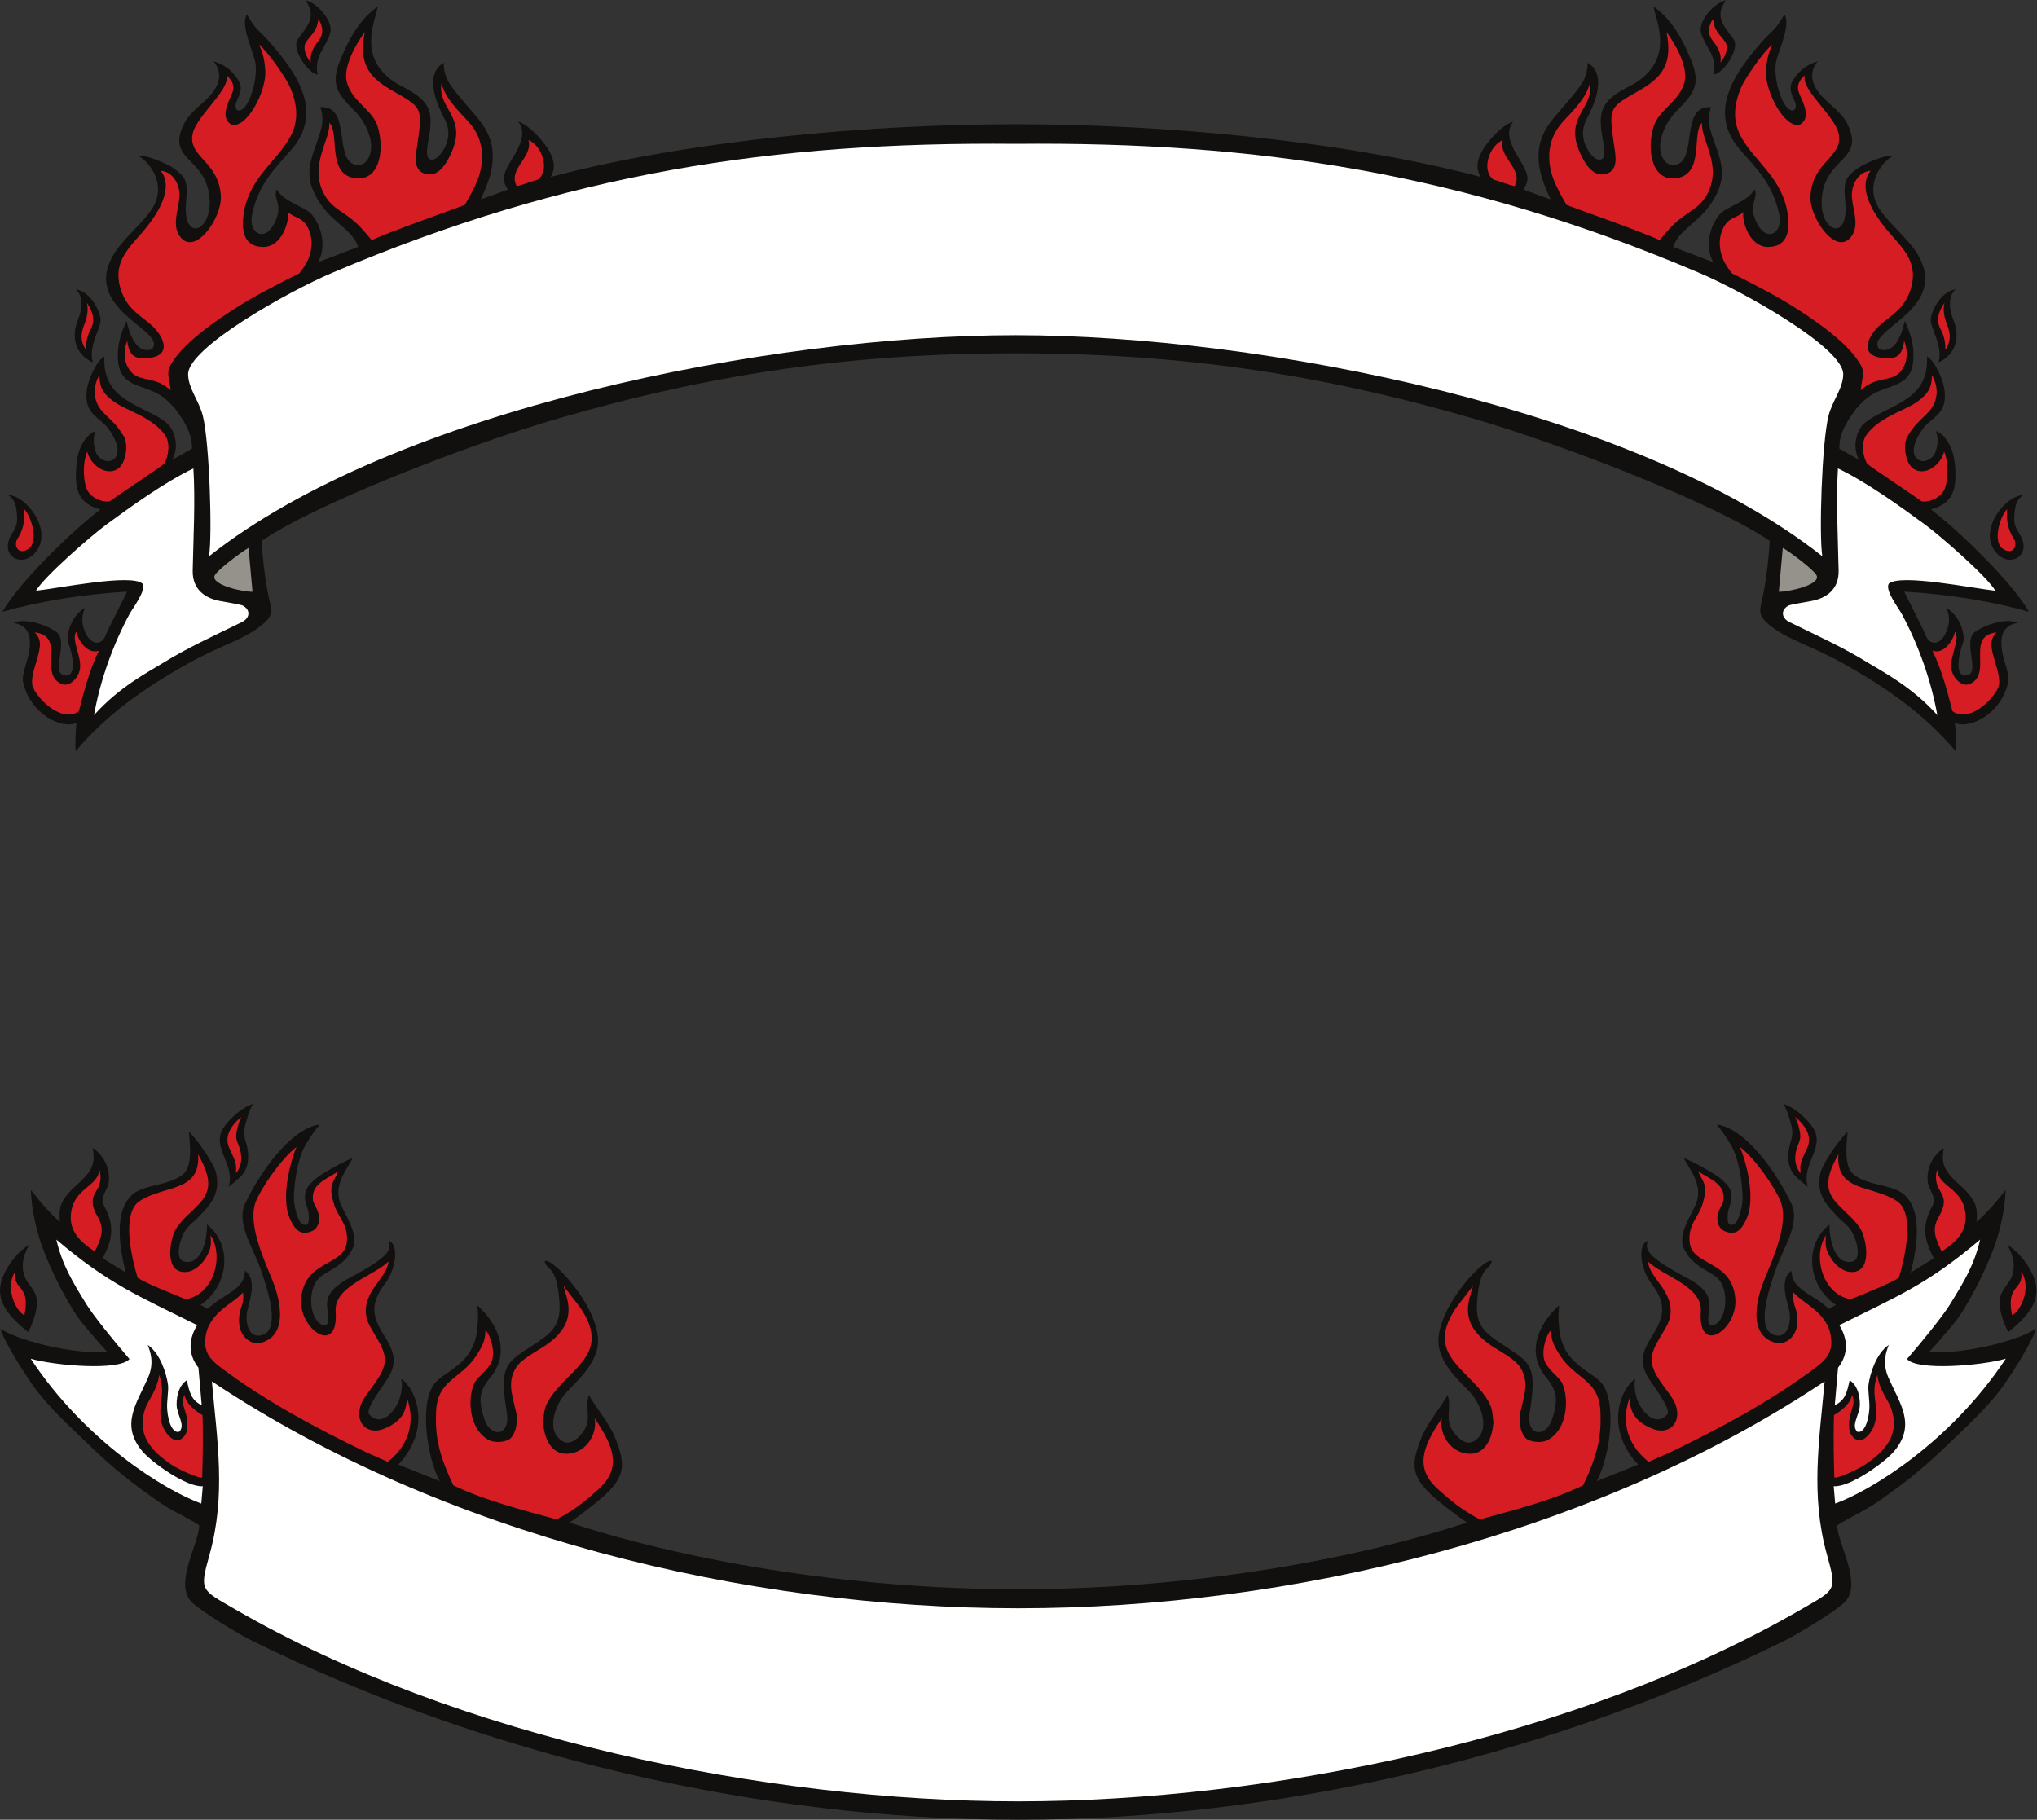 <?xml version="1.0" encoding="UTF-8" standalone="no"?>
<svg
   xmlns:dc="http://purl.org/dc/elements/1.1/"
   xmlns:cc="http://creativecommons.org/ns#"
   xmlns:rdf="http://www.w3.org/1999/02/22-rdf-syntax-ns#"
   xmlns:svg="http://www.w3.org/2000/svg"
   xmlns="http://www.w3.org/2000/svg"
   viewBox="0 0 758.907 678.053"
   height="678.053"
   width="758.907"
   xml:space="preserve"
   id="svg2"
   version="1.1"><rect x="0" y="0" width="758.907" height="678.053" fill="#333333" stroke="none"/><defs
     id="defs6" /><g
     transform="matrix(1.333,0,0,-1.333,0,678.053)"
     id="g10"><g
       transform="scale(0.1)"
       id="g12"><path
         id="path14"
         style="fill:#12100e;fill-opacity:1;fill-rule:evenodd;stroke:none"
         d="m 5417.94,4073.59 c 13.94,48.46 -25.44,97.29 -21.39,123.29 4.64,29.89 32.48,76.13 69.17,80.92 -12.29,-10.68 -16.97,-25.73 -15.5,-49.64 1.12,-18.15 11.61,-38.51 15.56,-55.26 7.53,-31.82 1.91,-76.53 -47.84,-99.31 z m -628.75,805 c 5.69,16.79 2.16,43.28 -8.95,62.52 -7.64,13.25 -21.13,37.53 -25.62,52.4 -10.67,35.32 40.52,88.17 68.6,91.87 -34.43,-48.38 0.08,-75.73 22.37,-109.19 18.06,-27.14 -30.83,-97.09 -56.4,-97.6 z M 23.438,3702.72 c 52.176,-1.95 128.656,-103.08 72.961,-163.1 -36.316,-39.13 -93.488,-8.31 -68.574,45.02 8.785,18.83 22.074,28.63 19.965,58.17 -2.52,35.19 -6.422,45.51 -24.352,59.91 z m 236.019,370.87 c -49.746,22.78 -55.375,67.49 -47.848,99.31 3.961,16.75 14.442,37.11 15.559,55.26 1.477,23.91 -3.199,38.96 -15.492,49.64 36.683,-4.79 64.531,-51.03 69.168,-80.92 4.051,-26 -35.336,-74.83 -21.387,-123.29 z m 628.742,805 c -25.558,0.51 -74.461,70.46 -56.386,97.6 22.285,33.46 56.792,60.81 22.359,109.19 28.09,-3.7 79.281,-56.55 68.605,-91.87 -4.496,-14.87 -17.976,-39.15 -25.625,-52.4 -11.105,-19.24 -14.64,-45.73 -8.953,-62.52 z M 4138.59,4592.01 c -390.8,103.35 -895.79,147.39 -1299.89,147.37 -404.11,-0.02 -909.01,-44 -1299.9,-147.37 14.43,22.76 13.56,52.41 -17.71,93.27 -10.34,13.51 -41.96,51.66 -72.75,61.21 11.12,-15.58 23.16,-38.21 -13.21,-97.54 -29.28,-47.75 -35.14,-62.93 -15.44,-92.21 l -76.09,-27.57 c 24.65,53.8 59.82,132.97 3.57,211.54 -23.48,32.77 -76.07,85.61 -94.35,118.34 -9.27,16.6 -13.01,36.39 -12.54,52.07 -50.03,-27.95 -25.98,-99.3 -6.23,-139.96 13.1,-26.97 25.22,-43.53 15.65,-80.46 -4.23,-16.34 -28.5,-61.25 -51.04,-48.17 -17.62,19.44 15.33,84.89 1.13,132.81 -12.03,40.61 -58.94,60.31 -89.45,77.19 -115.875,69.54 -60.64,176.97 -54.51,215.83 -59.795,-41.83 -87.955,-111.36 -98.271,-134.08 -36.121,-79.57 -19.961,-103.42 31.472,-155.63 20.529,-20.84 36.789,-44.66 45.809,-79.7 9.02,-35 -5.97,-79.84 -40.715,-72.99 -62.98,12.42 -10.141,167.56 -99.344,161.04 30.032,-72.18 -57.32,-141 -20.894,-229.77 37.015,-90.22 107.082,-102.85 127.323,-160.59 l -112.675,-43.09 c 21.66,35.6 15.567,92.73 -16.43,132.7 -18.886,23.6 -78.437,34.36 -98.906,71.51 -11.75,-30.56 22.77,-42.7 -8.722,-99.67 -26.59,-48.12 -70.739,-22.95 -59.942,29.08 17.442,83.98 61.481,125.79 109.289,180.63 91.055,104.45 18.727,211.67 -61.777,303.13 -26.231,29.79 -38.059,31.46 -61.481,75.43 -18.703,-22.88 10.872,-90.67 21.391,-126.65 13.508,-46.16 -18.172,-152.81 -49.019,-140.94 -19.282,21.4 28.136,47.52 1.632,86 -14.304,20.78 -30.617,39.49 -67.906,50.45 12.152,-13.25 34.066,-49.38 -12.812,-99.22 -19.743,-20.98 -53.09,-43.8 -67.707,-71.85 -52.082,-99.89 44.66,-95.9 65.851,-187.98 25.692,-111.6 -74.469,-159 -61.902,-32.24 5.297,53.49 0.922,68.18 -38.16,94.59 -14.082,9.52 -77.801,38.59 -92.442,30.7 30.61,-18.08 77.442,-80.6 35.488,-146.11 -23.601,-36.86 -75.109,-79.35 -101.14,-118 -109.938,-163.21 150.519,-222.21 100,-275.11 -46.442,-14.07 -63.738,51.62 -70.203,79.69 -21.016,-44.6 -26.875,-79.45 -23.434,-113.43 4.758,-46.91 30.969,-59.64 70.66,-73.44 45.477,-15.81 58.274,-25.25 88.082,-57.99 20.543,-27.59 49.246,-66.9 47.543,-112.36 l -54.945,-31.07 c 17.559,33.23 8.887,66.41 -2.406,86.76 -20.199,36.39 -93.594,53.13 -142.567,92.41 -47.285,37.91 -45.394,87.82 -44.965,109.98 -23.359,-14.67 -45.722,-65.42 -49.125,-95.73 -6.218,-55.27 19.922,-66.98 49.407,-94.14 17.554,-16.18 55.269,-74.75 26.148,-97.56 -17.32,-13.57 -42.527,1.39 -48.773,16.51 -9.11,22.05 -9.098,44.93 -2.657,62.03 -17.074,-6.58 -29.3,-20.64 -40.613,-43.34 -9.156,-18.37 -13.16,-49.62 -13.726,-70.75 -1.567,-58.39 12.312,-89.1 68.336,-104.99 C 204.922,3605.83 51.711,3457.45 6.91,3376.35 107.07,3405.5 233.844,3425.82 355.277,3432.9 c -0.39,-2.47 -51.515,-100.78 -60.3,-122.68 -11.332,-28.25 -37.864,-25.4 -52.102,0.03 -18.457,32.96 -13.996,57.49 -5.32,77.47 -36.371,-21.97 -48.075,-63.89 -48.625,-85.67 -0.297,-11.87 5.773,-19.62 9.777,-36.73 7.113,-30.44 10.629,-71.4 -18.348,-66.7 -39.375,6.37 12.086,92.99 -21.765,120.66 -17.024,13.92 -79.649,42.28 -120.797,26.9 30.656,-7.11 53.039,-23.33 43.812,-79.55 -5.668,-34.57 -22.086,-64.97 -16.703,-88.28 20.988,-90.75 111.035,-131.03 148.723,-112.14 -2.051,-20.05 -4.125,-64.34 -2.207,-79.39 87.133,103.23 190.875,176.27 315.504,245.84 90.226,50.37 152.043,64.72 201.82,104.32 41.414,32.97 29.149,42.96 18.891,97.17 -8.324,44.01 -14.098,98.31 -16.547,140.33 143.437,99.5 564.83,265.74 830.75,342.94 433.67,125.89 823.72,181.68 1276.86,181.68 453.14,0 843.18,-55.79 1276.86,-181.68 265.91,-77.2 687.31,-243.44 830.75,-342.94 -2.46,-42.02 -8.23,-96.32 -16.55,-140.33 -10.26,-54.21 -22.52,-64.2 18.89,-97.17 49.78,-39.6 111.59,-53.95 201.82,-104.32 124.63,-69.57 228.37,-142.61 315.51,-245.84 1.91,15.05 -0.16,59.34 -2.21,79.39 37.69,-18.89 127.73,21.39 148.72,112.14 5.38,23.31 -11.03,53.71 -16.71,88.28 -9.23,56.22 13.17,72.44 43.82,79.55 -41.15,15.38 -103.78,-12.98 -120.8,-26.9 -33.85,-27.67 17.61,-114.29 -21.77,-120.66 -28.97,-4.7 -25.46,36.26 -18.34,66.7 4,17.11 10.07,24.86 9.78,36.73 -0.55,21.78 -12.26,63.7 -48.64,85.67 8.69,-19.98 13.15,-44.51 -5.31,-77.47 -14.24,-25.43 -40.77,-28.28 -52.1,-0.03 -8.79,21.9 -59.92,120.21 -60.3,122.68 121.42,-7.08 248.2,-27.4 348.37,-56.55 -44.81,81.1 -198.02,229.48 -273.69,286.23 56.01,15.89 69.9,46.6 68.33,104.99 -0.57,21.13 -4.57,52.38 -13.72,70.75 -11.32,22.7 -23.55,36.76 -40.62,43.34 6.44,-17.1 6.46,-39.98 -2.66,-62.03 -6.25,-15.12 -31.45,-30.08 -48.77,-16.51 -29.13,22.81 8.59,81.38 26.15,97.56 29.48,27.16 55.62,38.87 49.4,94.14 -3.41,30.31 -25.77,81.06 -49.12,95.73 0.43,-22.16 2.32,-72.07 -44.96,-109.98 -48.97,-39.28 -122.37,-56.02 -142.57,-92.41 -11.3,-20.35 -19.97,-53.53 -2.41,-86.76 l -54.94,31.07 c -1.71,45.46 27,84.77 47.54,112.36 29.81,32.74 42.6,42.18 88.08,57.99 39.69,13.8 65.9,26.53 70.66,73.44 3.44,33.98 -2.41,68.83 -23.43,113.43 -6.47,-28.07 -23.76,-93.76 -70.21,-79.69 -50.51,52.9 209.95,111.9 100,275.11 -26.03,38.65 -77.53,81.14 -101.14,118 -41.95,65.51 4.88,128.03 35.49,146.11 -14.64,7.89 -78.36,-21.18 -92.44,-30.7 -39.08,-26.41 -43.46,-41.1 -38.16,-94.59 12.56,-126.76 -87.59,-79.36 -61.9,32.24 21.19,92.08 117.93,88.09 65.85,187.98 -14.62,28.05 -47.97,50.87 -67.71,71.85 -46.88,49.84 -24.97,85.97 -12.81,99.22 -37.29,-10.96 -53.6,-29.67 -67.91,-50.45 -26.5,-38.48 20.92,-64.6 1.63,-86 -30.84,-11.87 -62.52,94.78 -49.01,140.94 10.52,35.98 40.09,103.77 21.39,126.65 -23.42,-43.97 -35.25,-45.64 -61.48,-75.43 -80.51,-91.46 -152.84,-198.68 -61.78,-303.13 47.81,-54.84 91.85,-96.65 109.29,-180.63 10.79,-52.03 -33.35,-77.2 -59.94,-29.08 -31.49,56.97 3.03,69.11 -8.72,99.67 -20.47,-37.15 -80.02,-47.91 -98.91,-71.51 -32,-39.97 -38.09,-97.1 -16.43,-132.7 l -112.68,43.09 c 20.25,57.74 90.31,70.37 127.33,160.59 36.42,88.77 -50.93,157.59 -20.9,229.77 -89.2,6.52 -36.36,-148.62 -99.34,-161.04 -34.74,-6.85 -49.73,37.99 -40.72,72.99 9.02,35.04 25.29,58.86 45.81,79.7 51.43,52.21 67.6,76.06 31.47,155.63 -10.31,22.72 -38.47,92.25 -98.26,134.08 6.13,-38.86 61.36,-146.29 -54.52,-215.83 -30.51,-16.88 -77.41,-36.58 -89.44,-77.19 -14.21,-47.92 18.75,-113.37 1.12,-132.81 -22.54,-13.08 -46.81,31.83 -51.03,48.16 -9.57,36.94 2.54,53.5 15.64,80.47 19.76,40.66 43.81,112.01 -6.22,139.96 0.46,-15.68 -3.27,-35.47 -12.55,-52.07 -18.28,-32.73 -70.87,-85.57 -94.35,-118.34 -56.25,-78.57 -21.08,-157.74 3.57,-211.54 l -76.08,27.57 c 19.7,29.28 13.83,44.46 -15.44,92.21 -36.38,59.33 -24.34,81.96 -13.22,97.54 -30.79,-9.55 -62.41,-47.7 -72.75,-61.21 -31.27,-40.86 -32.14,-70.51 -17.71,-93.27 z m 1515.37,-889.29 c -17.93,-14.4 -21.83,-24.72 -24.35,-59.91 -2.12,-29.54 11.17,-39.34 19.96,-58.17 24.91,-53.33 -32.26,-84.15 -68.57,-45.02 -55.7,60.02 20.78,161.15 72.96,163.1 v 0" /><path
         id="path16"
         style="fill:#d71d24;fill-opacity:1;fill-rule:evenodd;stroke:none"
         d="m 646.645,4738.46 c -22.622,13.08 -18.067,37.98 -8.293,63.3 9.793,25.39 28.003,43.79 -5.172,74.55 3.402,-14.53 -1.063,-32.04 -41.879,-81.12 -31.164,-38.65 -48.813,-61.93 -53.031,-83.18 -12.922,-64.97 74.214,-76.73 79.003,-173.67 3.102,-62.87 -75.578,-172.99 -116.281,-109.76 -19.449,30.21 -3.387,69.54 0.078,102.22 4.774,37.08 -17.082,76.49 -51.953,78.3 14.196,-16.73 36.297,-62.75 -40.031,-158.42 -36.59,-45.86 -88.875,-84.91 -76.266,-153.84 15.36,-83.93 77.184,-95.51 108.512,-138.7 22.887,-31.53 26.797,-65.53 -22.523,-71.75 -39.856,-5.02 -57.539,3.12 -63.336,47.32 -13.801,-36.37 -6.875,-69.62 14.539,-90.27 24.535,-23.68 62.609,-8.23 107.054,-47.51 -6.238,49.13 -15.796,50.59 11.911,89.19 43.359,60.41 147.035,128.18 212.515,166.5 26.617,15.58 107.137,57.82 134.946,70.78 10.472,13.92 10.542,13.37 20.222,29.67 12.797,22.82 19.106,55.75 9.555,84.29 -15.117,45.16 -40.469,37.96 -61.504,57.55 4.996,-21.12 -14.914,-97.52 -68.488,-97.5 -50.403,0.04 -63.465,37.77 -54.879,94.35 14.726,97.06 89.207,142.05 128.636,211.03 27.868,48.75 19.59,97.29 0.641,141.44 -10.465,24.39 -61.976,99.52 -86.629,118.73 9.832,-21.66 15.551,-39.71 17.453,-74.32 3.098,-56.16 -52.203,-162.19 -94.8,-149.18" /><path
         id="path18"
         style="fill:#ffffff;fill-opacity:1;fill-rule:evenodd;stroke:none"
         d="m 540.512,3777.29 c -81.426,-39.29 -172.5,-105.1 -242.625,-156.4 -45.242,-33.1 -175.985,-147.78 -197.223,-185.53 61.133,6.35 266.43,48.43 297.766,19.64 11.226,-18.42 -27.496,-68.14 -36.821,-85.46 -45.511,-84.59 -81.707,-184.62 -98.832,-281.84 70.082,78.66 153.102,121.38 189.485,143.86 75.25,46.51 141.129,75.54 223.535,116.07 23.984,11.8 24.598,35.13 2.176,46.5 -4.977,2.52 -51.528,10.44 -62.133,12.33 -39.883,7.11 -78.375,30.3 -77.266,85 1.864,91.4 7.539,197.35 1.938,285.83" /><path
         id="path20"
         style="fill:#d71d24;fill-opacity:1;fill-rule:evenodd;stroke:none"
         d="m 1233.73,4852.35 c -11.04,-72.24 77.46,-93.36 23.98,-200.8 -10.25,-20.98 -32.5,-61.87 -69.68,-50.69 -36.36,10.93 -25.55,53.83 -21.04,85.14 14.96,104.04 11.09,100.13 -74.3,149.49 -64.16,37.09 -90.21,76.3 -73.08,161.31 -23.215,-30.52 -61.567,-96.78 -50.325,-139.4 14.645,-55.52 71.285,-76.51 86.085,-123.88 20.64,-66.01 5.62,-157.39 -66.432,-144.45 -75.586,13.58 -39.18,126.39 -68.45,154.22 3.418,-48.58 -58.054,-118.77 -14.613,-199.29 17.715,-32.83 40.902,-43.16 67.133,-62.5 29.892,-22.03 38.772,-34.51 65.682,-66.04 57,25.85 209.33,79.06 260.37,98.31 10.16,17.46 17.24,29.75 29.28,54.91 20.61,43.07 30.69,102.96 -2.17,155.45 -13.28,21.23 -34.4,39.62 -50.12,58.33 -21.66,25.79 -31.59,39.38 -42.32,69.89" /><path
         id="path22"
         style="fill:#d71d24;fill-opacity:1;fill-rule:evenodd;stroke:none"
         d="m 278.109,4038.77 c -19.601,-33.42 -19.472,-74.65 11.129,-105.68 29.5,-29.91 34.961,-31.05 56.582,-65.75 13.848,-22.2 6.977,-77 -17.871,-92.07 -31.98,-19.39 -74.211,10.43 -84.222,49.06 -9.938,-22.66 -13.93,-66.45 -2.414,-101.99 7.703,-23.75 40.066,-40.28 64.847,-37.33 14.758,11.25 149.543,100.79 152.426,105.2 11.711,17.98 18.68,58.32 2.598,80.33 -36.641,50.11 -102.621,66.46 -138.563,90.54 -40.887,27.41 -44.484,49.95 -44.512,77.69" /><path
         id="path24"
         style="fill:#d71d24;fill-opacity:1;fill-rule:evenodd;stroke:none"
         d="m 213.145,3320.81 c -15.903,-22.93 19.265,-74.73 9.164,-110.12 -5.817,-20.39 -28.633,-46.66 -52.211,-35.16 -61.809,30.15 14.441,133.23 -72.93,143.38 21.023,-22.14 15.914,-41.11 5.234,-79.12 -4.972,-17.69 -18.789,-55.19 -9.812,-75.2 16.629,-37.07 82.613,-99.07 127.777,-66.07 10.883,39.12 25,104.98 56.094,169.39 -27.949,-10.46 -55.156,20.5 -63.316,52.9" /><path
         id="path26"
         style="fill:#95928b;fill-opacity:1;fill-rule:evenodd;stroke:none"
         d="m 705.719,3432.46 -11.024,122.68 c -19.972,-11.17 -86.66,-61.02 -94.39,-76.75 -13.024,-26.52 79.148,-46.61 105.414,-45.93" /><path
         id="path28"
         style="fill:#d71d24;fill-opacity:1;fill-rule:evenodd;stroke:none"
         d="m 1477.05,4695.24 c 13.84,-48.21 -58.91,-80.51 -32.92,-129.07 19.37,4.28 43.55,14.79 59.19,18.42 34.21,25.77 13.02,93.41 -26.27,110.65" /><path
         id="path30"
         style="fill:#d71d24;fill-opacity:1;fill-rule:evenodd;stroke:none"
         d="m 67.676,3663.32 c 2.242,-33.6 -2.133,-56.3 -19.418,-83.82 -10.488,-16.69 1.824,-45.84 30.297,-27.6 32.125,20.6 7.379,94 -10.879,111.42" /><path
         id="path32"
         style="fill:#d71d24;fill-opacity:1;fill-rule:evenodd;stroke:none"
         d="m 889.781,5033.48 c -3.863,-34.79 -19.297,-42.41 -34.078,-63.84 -11.738,-17.02 1.391,-44.15 13.004,-57.75 -2.051,17.41 -0.098,33.08 21.82,61.04 17.246,22 9.661,45.3 -0.746,60.55" /><path
         id="path34"
         style="fill:#d71d24;fill-opacity:1;fill-rule:evenodd;stroke:none"
         d="m 242.461,4240.53 c 7.984,-29.36 -6.109,-58.09 -9.707,-68.85 -8.414,-25.18 -5.395,-43.55 7.426,-62.86 -0.61,35.35 11.383,52.59 15.265,61.14 8.621,18.98 8.012,40.44 -12.984,70.57" /><path
         id="path36"
         style="fill:#ffffff;fill-opacity:1;fill-rule:evenodd;stroke:none"
         d="m 5093.19,3531.74 c -518.58,410.32 -1567.33,617.99 -2254.49,617.99 -687.17,0 -1735.92,-207.67 -2254.501,-617.99 9.461,58 1.422,316.98 -17.226,392.21 -10.356,41.79 -40.84,76.88 -41.243,116.28 -0.753,74.43 279.543,231.49 402.356,283.7 658.934,280.1 1234.544,366.75 1910.614,360.64 676.07,6.11 1251.67,-80.54 1910.61,-360.64 122.81,-52.21 403.1,-209.27 402.35,-283.7 -0.4,-39.4 -30.88,-74.49 -41.24,-116.28 -18.64,-75.23 -26.69,-334.21 -17.23,-392.21" /><path
         id="path38"
         style="fill:#d71d24;fill-opacity:1;fill-rule:evenodd;stroke:none"
         d="m 5030.75,4738.46 c 22.62,13.08 18.07,37.98 8.29,63.3 -9.79,25.39 -28,43.79 5.17,74.55 -3.4,-14.53 1.06,-32.04 41.88,-81.12 31.17,-38.65 48.81,-61.93 53.04,-83.18 12.91,-64.97 -74.22,-76.73 -79.01,-173.67 -3.1,-62.87 75.57,-172.99 116.29,-109.76 19.44,30.21 3.38,69.54 -0.08,102.22 -4.78,37.08 17.07,76.49 51.95,78.3 -14.2,-16.73 -36.3,-62.75 40.03,-158.42 36.59,-45.86 88.88,-84.91 76.26,-153.84 -15.35,-83.93 -77.18,-95.51 -108.51,-138.7 -22.89,-31.53 -26.79,-65.53 22.52,-71.75 39.86,-5.02 57.54,3.12 63.34,47.32 13.8,-36.37 6.88,-69.62 -14.54,-90.27 -24.53,-23.68 -62.6,-8.23 -107.05,-47.51 6.23,49.13 15.79,50.59 -11.91,89.19 -43.36,60.41 -147.03,128.18 -212.52,166.5 -26.61,15.58 -107.13,57.82 -134.94,70.78 -10.47,13.92 -10.55,13.37 -20.23,29.67 -12.79,22.82 -19.1,55.75 -9.55,84.29 15.12,45.16 40.47,37.96 61.5,57.55 -4.99,-21.12 14.92,-97.52 68.49,-97.5 50.4,0.04 63.47,37.77 54.87,94.35 -14.71,97.06 -89.19,142.05 -128.63,211.03 -27.86,48.75 -19.59,97.29 -0.63,141.44 10.46,24.39 61.97,99.52 86.62,118.73 -9.83,-21.66 -15.55,-39.71 -17.45,-74.32 -3.1,-56.16 52.2,-162.19 94.8,-149.18" /><path
         id="path40"
         style="fill:#ffffff;fill-opacity:1;fill-rule:evenodd;stroke:none"
         d="m 5136.88,3777.29 c 81.43,-39.29 172.5,-105.1 242.62,-156.4 45.25,-33.1 175.99,-147.78 197.23,-185.53 -61.13,6.35 -266.43,48.43 -297.77,19.64 -11.23,-18.42 27.5,-68.14 36.82,-85.46 45.52,-84.59 81.71,-184.62 98.84,-281.84 -70.09,78.66 -153.11,121.38 -189.48,143.86 -75.26,46.51 -141.14,75.54 -223.55,116.07 -23.97,11.8 -24.59,35.13 -2.17,46.5 4.97,2.52 51.53,10.44 62.13,12.33 39.89,7.11 78.38,30.3 77.27,85 -1.87,91.4 -7.54,197.35 -1.94,285.83" /><path
         id="path42"
         style="fill:#d71d24;fill-opacity:1;fill-rule:evenodd;stroke:none"
         d="m 4443.66,4852.35 c 11.05,-72.24 -77.46,-93.36 -23.98,-200.8 10.26,-20.98 32.51,-61.87 69.69,-50.69 36.35,10.93 25.54,53.83 21.04,85.14 -14.96,104.04 -11.09,100.13 74.3,149.49 64.15,37.09 90.2,76.3 73.07,161.31 23.22,-30.52 61.58,-96.78 50.33,-139.4 -14.64,-55.52 -71.28,-76.51 -86.09,-123.88 -20.63,-66.01 -5.61,-157.39 66.44,-144.45 75.58,13.58 39.18,126.39 68.44,154.22 -3.41,-48.58 58.06,-118.77 14.62,-199.29 -17.71,-32.83 -40.9,-43.16 -67.14,-62.5 -29.89,-22.03 -38.76,-34.51 -65.68,-66.04 -56.99,25.85 -209.33,79.06 -260.37,98.31 -10.16,17.46 -17.24,29.75 -29.28,54.91 -20.61,43.07 -30.69,102.96 2.17,155.45 13.28,21.23 34.41,39.62 50.13,58.33 21.66,25.79 31.58,39.38 42.31,69.89" /><path
         id="path44"
         style="fill:#d71d24;fill-opacity:1;fill-rule:evenodd;stroke:none"
         d="m 5399.29,4038.77 c 19.6,-33.42 19.47,-74.65 -11.14,-105.68 -29.5,-29.91 -34.96,-31.05 -56.58,-65.75 -13.85,-22.2 -6.97,-77 17.87,-92.07 31.99,-19.39 74.21,10.43 84.23,49.06 9.93,-22.66 13.93,-66.45 2.41,-101.99 -7.7,-23.75 -40.06,-40.28 -64.85,-37.33 -14.76,11.25 -149.54,100.79 -152.42,105.2 -11.71,17.98 -18.68,58.32 -2.6,80.33 36.64,50.11 102.62,66.46 138.57,90.54 40.88,27.41 44.48,49.95 44.51,77.69" /><path
         id="path46"
         style="fill:#d71d24;fill-opacity:1;fill-rule:evenodd;stroke:none"
         d="m 5464.25,3320.81 c 15.91,-22.93 -19.27,-74.73 -9.16,-110.12 5.81,-20.39 28.63,-46.66 52.2,-35.16 61.81,30.15 -14.44,133.23 72.93,143.38 -21.02,-22.14 -15.91,-41.11 -5.23,-79.12 4.97,-17.69 18.79,-55.19 9.81,-75.2 -16.63,-37.07 -82.61,-99.07 -127.77,-66.07 -10.89,39.12 -25,104.98 -56.09,169.39 27.95,-10.46 55.15,20.5 63.31,52.9" /><path
         id="path48"
         style="fill:#95928b;fill-opacity:1;fill-rule:evenodd;stroke:none"
         d="m 4971.68,3432.46 11.02,122.68 c 19.97,-11.17 86.66,-61.02 94.39,-76.75 13.03,-26.52 -79.15,-46.61 -105.41,-45.93" /><path
         id="path50"
         style="fill:#d71d24;fill-opacity:1;fill-rule:evenodd;stroke:none"
         d="m 4200.35,4695.24 c -13.85,-48.21 58.9,-80.51 32.92,-129.07 -19.37,4.28 -43.55,14.79 -59.2,18.42 -34.21,25.77 -13.02,93.41 26.28,110.65" /><path
         id="path52"
         style="fill:#d71d24;fill-opacity:1;fill-rule:evenodd;stroke:none"
         d="m 5609.72,3663.32 c -2.24,-33.6 2.14,-56.3 19.42,-83.82 10.49,-16.69 -1.83,-45.84 -30.3,-27.6 -32.12,20.6 -7.38,94 10.88,111.42" /><path
         id="path54"
         style="fill:#d71d24;fill-opacity:1;fill-rule:evenodd;stroke:none"
         d="m 4787.61,5033.48 c 3.86,-34.79 19.3,-42.41 34.08,-63.84 11.74,-17.02 -1.39,-44.15 -13,-57.75 2.05,17.41 0.09,33.08 -21.82,61.04 -17.25,22 -9.66,45.3 0.74,60.55" /><path
         id="path56"
         style="fill:#d71d24;fill-opacity:1;fill-rule:evenodd;stroke:none"
         d="m 5434.93,4240.53 c -7.98,-29.36 6.11,-58.09 9.71,-68.85 8.41,-25.18 5.4,-43.55 -7.43,-62.86 0.61,35.35 -11.38,52.59 -15.26,61.14 -8.62,18.98 -8.01,40.44 12.98,70.57" /><path
         id="path58"
         style="fill:#12100e;fill-opacity:1;fill-rule:evenodd;stroke:none"
         d="m 97.25,1472.44 c -15.387,29.03 -31.27,35.55 -33.543,70.23 -1.402,21.29 5.52,41.48 17.391,63.96 -35.16,-20.3 -64.496,-64.65 -74.797,-93.7 -17.656,-49.78 0.375,-92.92 72.488,-149.92 13.297,24.32 34.473,79.22 18.461,109.43 z m 4887.1,528.62 c 11.24,-18.03 17.88,-43.96 20.78,-54.05 11.93,-41.36 -5.63,-51.86 -6.84,-87.28 -1.71,-50.15 20.97,-63.48 54.77,-90.55 -19.45,60.52 43.54,104.91 18.56,157.65 -7.27,15.37 -44.58,60.11 -87.27,74.23 z m 610.19,-528.62 c -16,-30.21 5.18,-85.11 18.47,-109.43 72.11,57 90.14,100.14 72.49,149.92 -10.3,29.05 -39.64,73.4 -74.8,93.7 11.87,-22.48 18.79,-42.67 17.4,-63.96 -2.28,-34.68 -18.17,-41.2 -33.56,-70.23 z M 1591.68,830.711 c 300.24,-98.949 758.7,-186.531 1254.22,-186.531 495.53,0 953.98,87.582 1254.22,186.531 -25.81,16.539 -87.01,63.801 -109.64,87.09 -45.91,47.281 -46.21,80.668 -16.64,152.859 15.51,37.86 51.44,79.79 72.25,116.58 11.07,-35.83 -6.45,-62.45 10.71,-94.74 8.4,-15.8 36.41,-48.68 60.92,-35.4 51.98,28.17 21.11,105.7 -8.47,136.96 -33.6,35.51 -71.82,69.34 -85.6,118.12 -27.78,98.37 124.05,262.53 145.79,249.33 -5.9,-29.53 -33.03,-7.12 -41.05,-112.52 -4.26,-56.03 12.98,-80.11 49.12,-105.59 93.3,-65.76 122.28,-57.37 98.04,-203.56 -11.59,-69.87 45.2,-72.17 61.93,-21.73 19.12,57.68 12.85,79.67 -12.16,113.53 -60.78,68.26 -30.81,148.97 32.3,206.03 -1.75,-20.3 -3.38,-29.33 0.39,-66.34 9.82,-96.46 85.82,-114.98 116.37,-148.52 46.3,-50.84 26.27,-205.93 -11.61,-276.369 l 115.59,46.25 c -97.94,105.269 -44.83,217.819 -7.69,239.389 -4.15,-12 -4.8,-53.61 22.89,-89.11 14.47,-18.54 41.69,-37.65 66.37,-9.97 13.08,14.65 -45.08,87.21 -56.66,108.48 -54.55,100.17 103.59,136.99 14.44,254.03 -37.15,48.77 -39.22,115.98 -11.77,122.68 -8.3,-23.66 -6.93,-42.29 108.17,-103.23 49.22,-26.07 61.69,-48.94 63.36,-68.97 2.16,-25.87 -12.83,-62.76 8.43,-64.32 38.89,7.25 49.68,94.09 16.62,129.89 -21.37,23.16 -72.56,33.01 -96.56,85.65 -19.22,42.14 29.32,104.71 36.76,131.44 12.72,45.7 -11.96,77.77 -37.19,121.22 40.13,-16.42 95.66,-49.46 108.3,-61.65 14.32,-13.85 27.82,-24.96 25.55,-54.35 -0.87,-11.36 -8.88,-25.18 -10.25,-40.08 -3.09,-33.52 6.37,-33.7 16.96,-29.13 14.48,6.25 24.18,54.96 24.25,69.68 0.23,45.94 -10.62,116.19 -33.61,153.65 -9.38,15.28 -19.3,31.79 -38.47,55.31 78.91,-10.17 165.47,-130.21 208.02,-220.17 27.08,-57.25 -23.39,-125.15 -44.6,-189.08 -13.91,-41.9 -60.46,-169.53 2.35,-180.5 28.08,-4.9 41.19,25.04 38.1,60.29 -2.1,24 -33.58,93.43 4.64,120.6 2.7,-27.34 10.21,-40.79 46.41,-64.75 9.27,-6.15 34.07,-19.1 58,-41.75 7.36,4 13.6,7.37 20.2,10.91 -75.14,49.76 -94.1,164 -18.26,224.9 0.28,-51.9 18.43,-111.94 61.89,-103.93 25.73,2.7 19.06,47.87 3.7,78.43 -11.89,23.67 -29.46,32.84 -38.4,42.97 -31.03,33.03 -66.87,63.75 -52.11,127.93 4.68,20.34 41.77,79.04 75.65,114.69 -2.43,-35.74 -12.05,-98.52 18.48,-121.29 38.96,-30.82 107.53,-26.58 139.46,-54.93 54.04,-48.02 34.57,-153.22 18.77,-218.04 l 64.34,39.88 c -28.17,53.57 -34.69,91.42 -2.41,149.68 11.4,20.55 -12.68,40.93 -14.82,65.83 -3.13,36.23 12.44,69.9 44.74,92.65 -3.73,-32.93 -9.47,-55.29 42.15,-100.79 53.21,-46.93 52.43,-69.07 49.9,-105.66 27.87,24.35 54.77,55.09 81.11,89.37 -1.96,-57.62 -16.36,-110.32 -23.38,-133.87 -18.91,-63.42 -70.08,-168.54 -109.37,-224 -12.38,-17.49 -52.22,-63.64 -79.97,-94.13 68.72,-9.96 233.95,23.08 297.65,63.83 -11.46,-40.67 -81.93,-147.76 -99.38,-170.27 -45.27,-58.38 -90.47,-98.72 -138.31,-145.07 -49.65,-48.09 -96.18,-89.491 -149.78,-128.928 -24.6,-18.102 -52.63,-39.032 -79.42,-55.352 -19.38,-11.809 -80.45,-42.148 -88.73,-50.43 1.32,-52.308 71.76,-162.261 21.21,-213.929 -25.01,-25.559 -131.2,-89.559 -169.81,-108.602 C 4337.07,179.711 3573.5,0.012 2845.9,0 2118.31,0 1354.12,180.012 705.512,499.789 c -38.61,19.043 -144.797,83.043 -169.809,108.602 -50.547,51.668 19.899,161.621 21.211,213.929 -8.281,8.282 -69.348,38.621 -88.73,50.43 -26.782,16.32 -54.809,37.25 -79.414,55.352 -53.602,39.437 -100.137,80.838 -149.79,128.928 -47.835,46.35 -93.035,86.69 -138.304,145.07 C 83.219,1224.61 12.758,1331.7 1.305,1372.37 65,1331.62 230.23,1298.58 298.949,1308.54 c -27.75,30.49 -67.594,76.64 -79.972,94.13 -39.289,55.46 -90.465,160.58 -109.372,224 -7.015,23.55 -21.421,76.25 -23.375,133.87 26.335,-34.28 53.234,-65.02 81.109,-89.37 -2.535,36.59 -3.32,58.73 49.902,105.66 51.621,45.5 45.871,67.86 42.149,100.79 32.293,-22.75 47.859,-56.42 44.742,-92.65 -2.145,-24.9 -26.223,-45.28 -14.832,-65.83 32.293,-58.26 25.765,-96.11 -2.406,-149.68 l 64.343,-39.88 c -15.8,64.82 -35.277,170.02 18.778,218.04 31.914,28.35 100.488,24.11 139.453,54.93 30.531,22.77 20.918,85.55 18.484,121.29 33.871,-35.65 70.957,-94.35 75.641,-114.69 14.769,-64.18 -21.071,-94.9 -52.11,-127.93 -8.941,-10.13 -26.507,-19.3 -38.402,-42.97 -15.355,-30.56 -22.023,-75.73 3.711,-78.43 43.445,-8.01 61.605,52.03 61.891,103.93 75.843,-60.9 56.875,-175.14 -18.27,-224.9 6.613,-3.54 12.832,-6.91 20.207,-10.91 23.93,22.65 48.719,35.6 57.992,41.75 36.2,23.96 43.707,37.41 46.422,64.75 38.207,-27.17 6.735,-96.6 4.629,-120.6 -3.086,-35.25 10.024,-65.19 38.094,-60.29 62.816,10.97 16.265,138.6 2.359,180.5 -21.207,63.93 -71.676,131.83 -44.597,189.08 42.546,89.96 129.113,210 208.011,220.17 -19.168,-23.52 -29.082,-40.03 -38.465,-55.31 -22.98,-37.46 -33.836,-107.71 -33.613,-153.65 0.074,-14.72 9.774,-63.43 24.246,-69.68 10.606,-4.57 20.047,-4.39 16.973,29.13 -1.367,14.9 -9.379,28.72 -10.254,40.08 -2.273,29.39 11.219,40.5 25.551,54.35 12.636,12.19 68.168,45.23 108.301,61.65 -25.235,-43.45 -49.915,-75.52 -37.2,-121.22 7.446,-26.73 55.98,-89.3 36.77,-131.44 -24.004,-52.64 -75.192,-62.49 -96.563,-85.65 -33.05,-35.8 -22.273,-122.64 16.621,-129.89 21.258,1.56 6.266,38.45 8.426,64.32 1.672,20.03 14.137,42.9 63.364,68.97 115.092,60.94 116.472,79.57 108.172,103.23 27.45,-6.7 25.38,-73.91 -11.76,-122.68 -89.155,-117.04 68.98,-153.86 14.43,-254.03 -11.58,-21.27 -69.74,-93.83 -56.66,-108.48 24.68,-27.68 51.9,-8.57 66.36,9.97 27.69,35.5 27.04,77.11 22.89,89.11 37.16,-21.57 90.25,-134.12 -7.68,-239.389 l 115.58,-46.25 c -37.88,70.439 -57.91,225.529 -11.6,276.369 30.55,33.54 106.54,52.06 116.37,148.52 3.76,37.01 2.13,46.04 0.39,66.34 63.11,-57.06 93.08,-137.77 32.29,-206.03 -25,-33.86 -31.27,-55.85 -12.15,-113.53 16.72,-50.44 73.52,-48.14 61.93,21.73 -24.25,146.19 4.74,137.8 98.04,203.56 36.13,25.48 53.38,49.56 49.12,105.59 -8.01,105.4 -35.15,82.99 -41.06,112.52 21.75,13.2 173.58,-150.96 145.79,-249.33 -13.78,-48.78 -52,-82.61 -85.6,-118.12 -29.57,-31.26 -60.45,-108.79 -8.47,-136.96 24.51,-13.28 52.53,19.6 60.93,35.4 17.15,32.29 -0.36,58.91 10.7,94.74 20.81,-36.79 56.75,-78.72 72.26,-116.58 29.56,-72.191 29.27,-105.578 -16.65,-152.859 -22.62,-23.289 -83.82,-70.551 -109.63,-87.09 z M 707.457,2001.06 c -42.707,-14.12 -80,-58.86 -87.285,-74.23 -24.977,-52.74 38.016,-97.13 18.574,-157.65 33.793,27.07 56.465,40.4 54.754,90.55 -1.199,35.42 -18.758,45.92 -6.836,87.28 2.906,10.09 9.547,36.02 20.793,54.05 v 0" /><path
         id="path60"
         style="fill:#d71d24;fill-opacity:1;fill-rule:evenodd;stroke:none"
         d="m 1137.3,1179.07 c -1.72,-34.56 -10.08,-66.32 -69.47,-88.2 -51.59,-16.17 -83.174,33.32 -51.02,85.64 17.25,28.07 56.01,67.78 58.76,104.84 3.14,42.48 -43.93,87.22 -51.28,123.02 -14.58,70.97 58.06,109 61.58,155.85 -42.97,-41.1 -152.761,-69.36 -147.772,-139.48 9.015,-126.65 -104.621,-50.79 -96.274,37.36 10.035,105.85 117.535,89.46 126.965,152.55 7.637,51.11 -24.91,74.12 -34.98,109.1 -17.446,55.66 -2.293,60.26 12.339,93.58 -22.648,-17.8 -68.707,-31.25 -71.582,-68.64 -1.375,-17.85 2.676,-20.42 11.258,-38.43 11.614,-24.37 6.809,-53.52 -16.5,-62.03 -20.851,-7.62 -40.73,-7.37 -60.043,38.02 -22.273,52.36 -2.722,143.84 19.465,198.31 -45.863,-35.65 -98.402,-115.83 -112.906,-150.44 -25.449,-60.74 20.168,-160.03 44.312,-219.17 30.614,-75 38.582,-160.2 -31.507,-177.95 -21.29,-5.39 -41.196,7.92 -51.36,25.13 -10.168,17.23 -10.625,38.36 -7.617,56.92 2.562,15.84 13.711,32.77 9.527,58.7 -30.812,-35.09 -107.257,-59.69 -105.75,-143.06 1.578,-33.86 24.535,-52.17 44.118,-66.98 123.097,-93.17 271.199,-171.6 404.347,-235.81 29.36,-12.99 43.59,-19.55 62.1,-27.69 72.51,58.42 71.41,129.03 53.29,178.86" /><path
         id="path62"
         style="fill:#d71d24;fill-opacity:1;fill-rule:evenodd;stroke:none"
         d="m 1662,1122 c 8.63,-47.19 -28.07,-102.91 -84.8,-98.86 -25.17,1.8 -54.11,24.14 -59.45,86.91 3.49,31.11 1.32,45.97 29.54,82.4 58.64,75.68 157.52,117.37 74.54,238.71 -7.5,10.97 -45.21,57.25 -46.83,61.8 7.21,-35.61 47.17,-100.91 -50.95,-167.59 -23.04,-15.66 -66.63,-37.18 -81.48,-61.25 -24.87,-40.34 -12.15,-72.28 0.3,-126.45 5.01,-21.8 0.3,-56.7 -16.73,-72.18 -10.48,-9.52 -42.49,-14.07 -60.66,-3.84 -57.41,32.32 -58.02,118.93 -40.22,157.75 8.25,17.99 35.7,33.93 48,59.53 12.26,25.54 -1.02,74.23 -16.59,89.88 0.77,-28.72 -10.09,-47.73 -24.82,-70.64 -43.32,-67.32 -109.81,-67.13 -113.17,-158.57 -2.44,-66.45 5.81,-115.38 48.56,-205.159 91.7,-43.519 191.02,-68.109 288.5,-95.043 55.27,29.122 85.87,56.672 116.27,83.801 65.59,58.531 45.73,117.151 -10.01,198.801" /><path
         id="path64"
         style="fill:#ffffff;fill-opacity:1;fill-rule:evenodd;stroke:none"
         d="M 157.516,1621.58 C 173.785,1552.1 199.734,1508.23 242.652,1439 260.68,1409.92 314.691,1342.25 361.82,1287.77 333.801,1254 153.164,1269.25 85.797,1288.66 238.98,1057.03 460.891,920.629 562.582,883.672 l 4.176,48.539 c -44.547,-3.813 -143.43,67.008 -169.356,98.229 -61.82,74.4 -15.25,133.01 16.25,204.96 18.754,42.82 5.664,74.54 -0.765,91.74 35.211,-24.09 51.84,-79.22 56.445,-109.54 2.82,-18.26 -3.996,-46.55 -2.008,-71.64 2.867,-36.12 15.867,-66.8 33.735,-61.32 18.3,18.88 -7.266,46.77 -7.422,75.89 -0.129,26.02 6.707,53.11 28.558,68.13 6.848,-32.48 12.723,-57.5 41.535,-69.64 l -9.121,104.48 c -30.425,38.88 -26.921,80.86 -3.562,118.93 -166.258,82.71 -246.899,114.77 -393.531,239.15" /><path
         id="path66"
         style="fill:#d71d24;fill-opacity:1;fill-rule:evenodd;stroke:none"
         d="m 588.637,1633.7 c 1.328,-24.02 3.781,-36.17 -15.242,-65.8 -8.762,-13.64 -28.887,-35 -52.653,-36.83 -63.535,-4.86 -45.387,89.29 -31.097,116.36 14.441,27.38 43.402,48.93 65.968,73.04 33.996,36.32 37.102,69.53 -1.992,139.75 7.789,-107.28 -94.527,-85.23 -163.719,-131.17 -53.687,-35.65 -18.422,-170.76 -5.277,-214.06 20.066,-14.39 99.871,-46.22 134.699,-60.28 77.778,13.49 107.824,119.34 69.313,178.99" /><path
         id="path68"
         style="fill:#d71d24;fill-opacity:1;fill-rule:evenodd;stroke:none"
         d="m 515.563,1187.61 c -14.532,-30.96 13.16,-46.29 7.507,-96.84 -2.648,-19.26 -23.617,-42.67 -46.84,-21.76 -29.343,26.42 -30.113,62.16 -26.894,90.23 2.93,25.55 8.285,51.64 -4.918,84.25 -2.031,-35.41 -31.766,-75.63 -37.035,-89.92 -27.625,-74.95 12.789,-121.66 73.281,-162.058 14.024,-9.364 72.512,-38.063 84.32,-34.973 1.457,38.27 3.047,122.291 0.954,174.661 -15.11,7.91 -46.735,30.74 -50.375,56.41" /><path
         id="path70"
         style="fill:#d71d24;fill-opacity:1;fill-rule:evenodd;stroke:none"
         d="m 277.734,1817.75 c -2.836,-47.67 -67.39,-50.24 -78.535,-117.31 -9.258,-55.73 27.024,-86.49 65.879,-112.15 14.777,32.06 29.656,59.95 8.977,95.12 -43.258,73.52 21.715,66.01 3.679,134.34" /><path
         id="path72"
         style="fill:#d71d24;fill-opacity:1;fill-rule:evenodd;stroke:none"
         d="m 42.773,1533.07 c -32.754,-51.9 8.004,-118.54 25.562,-122.3 9.793,50.01 -1.699,64.16 -13.914,79.22 -9.621,11.87 -14.41,19.76 -11.649,43.08" /><path
         id="path74"
         style="fill:#d71d24;fill-opacity:1;fill-rule:evenodd;stroke:none"
         d="m 658.887,1807.27 c 11.203,11.09 23.011,38.14 8.968,75.4 -6.031,16 -11.546,22.7 -4.332,50.9 3.032,11.84 5.137,17.95 10.954,30.67 -17.446,-14.02 -38.387,-36.71 -38.754,-63.33 -0.258,-18.76 8.476,-27.52 19.218,-55.05 3.954,-10.14 6.739,-20.84 3.946,-38.59" /><path
         id="path76"
         style="fill:#d71d24;fill-opacity:1;fill-rule:evenodd;stroke:none"
         d="m 4554.49,1179.07 c 1.73,-34.56 10.09,-66.32 69.47,-88.2 51.61,-16.17 83.18,33.32 51.03,85.64 -17.26,28.07 -56.02,67.78 -58.76,104.84 -3.14,42.48 43.93,87.22 51.28,123.02 14.58,70.97 -58.07,109 -61.58,155.85 42.98,-41.1 152.76,-69.36 147.77,-139.48 -9.01,-126.65 104.62,-50.79 96.27,37.36 -10.03,105.85 -117.54,89.46 -126.96,152.55 -7.64,51.11 24.91,74.12 34.98,109.1 17.45,55.66 2.29,60.26 -12.34,93.58 22.64,-17.8 68.71,-31.25 71.59,-68.64 1.36,-17.85 -2.68,-20.42 -11.27,-38.43 -11.6,-24.37 -6.8,-53.52 16.5,-62.03 20.86,-7.62 40.73,-7.37 60.04,38.02 22.28,52.36 2.73,143.84 -19.45,198.31 45.86,-35.65 98.4,-115.83 112.9,-150.44 25.45,-60.74 -20.17,-160.03 -44.31,-219.17 -30.61,-75 -38.59,-160.2 31.5,-177.95 21.29,-5.39 41.2,7.92 51.36,25.13 10.17,17.23 10.63,38.36 7.62,56.92 -2.56,15.84 -13.71,32.77 -9.52,58.7 30.8,-35.09 107.24,-59.69 105.74,-143.06 -1.58,-33.86 -24.53,-52.17 -44.11,-66.98 -123.1,-93.17 -271.2,-171.6 -404.35,-235.81 -29.36,-12.99 -43.6,-19.55 -62.11,-27.69 -72.51,58.42 -71.4,129.03 -53.29,178.86" /><path
         id="path78"
         style="fill:#d71d24;fill-opacity:1;fill-rule:evenodd;stroke:none"
         d="m 4029.79,1122 c -8.63,-47.19 28.08,-102.91 84.81,-98.86 25.17,1.8 54.11,24.14 59.44,86.91 -3.48,31.11 -1.31,45.97 -29.53,82.4 -58.64,75.68 -157.53,117.37 -74.54,238.71 7.5,10.97 45.22,57.25 46.84,61.8 -7.22,-35.61 -47.19,-100.91 50.93,-167.59 23.05,-15.66 66.64,-37.18 81.48,-61.25 24.88,-40.34 12.16,-72.28 -0.28,-126.45 -5.02,-21.8 -0.32,-56.7 16.71,-72.18 10.48,-9.52 42.49,-14.07 60.67,-3.84 57.41,32.32 58.02,118.93 40.21,157.75 -8.24,17.99 -35.69,33.93 -47.99,59.53 -12.26,25.54 1.02,74.23 16.59,89.88 -0.77,-28.72 10.08,-47.73 24.82,-70.64 43.32,-67.32 109.81,-67.13 113.17,-158.57 2.44,-66.45 -5.82,-115.38 -48.56,-205.159 -91.71,-43.519 -191.02,-68.109 -288.51,-95.043 -55.27,29.122 -85.86,56.672 -116.26,83.801 -65.59,58.531 -45.74,117.151 10,198.801" /><path
         id="path80"
         style="fill:#ffffff;fill-opacity:1;fill-rule:evenodd;stroke:none"
         d="m 5534.29,1621.58 c -16.27,-69.48 -42.23,-113.35 -85.14,-182.58 -18.03,-29.08 -72.04,-96.75 -119.17,-151.23 28.02,-33.77 208.65,-18.52 276.03,0.89 -153.2,-231.63 -375.1,-368.031 -476.79,-404.988 l -4.18,48.539 c 44.55,-3.813 143.43,67.008 169.35,98.229 61.82,74.4 15.26,133.01 -16.25,204.96 -18.75,42.82 -5.66,74.54 0.77,91.74 -35.21,-24.09 -51.84,-79.22 -56.44,-109.54 -2.82,-18.26 3.99,-46.55 2,-71.64 -2.86,-36.12 -15.87,-66.8 -33.73,-61.32 -18.3,18.88 7.27,46.77 7.41,75.89 0.14,26.02 -6.69,53.11 -28.55,68.13 -6.85,-32.48 -12.72,-57.5 -41.53,-69.64 l 9.12,104.48 c 30.43,38.88 26.92,80.86 3.56,118.93 166.25,82.71 246.9,114.77 393.54,239.15" /><path
         id="path82"
         style="fill:#d71d24;fill-opacity:1;fill-rule:evenodd;stroke:none"
         d="m 5103.16,1633.7 c -1.33,-24.02 -3.78,-36.17 15.25,-65.8 8.75,-13.64 28.88,-35 52.64,-36.83 63.54,-4.86 45.4,89.29 31.11,116.36 -14.45,27.38 -43.41,48.93 -65.98,73.04 -33.99,36.32 -37.1,69.53 1.99,139.75 -7.79,-107.28 94.54,-85.23 163.72,-131.17 53.69,-35.65 18.42,-170.76 5.28,-214.06 -20.06,-14.39 -99.87,-46.22 -134.7,-60.28 -77.77,13.49 -107.82,119.34 -69.31,178.99" /><path
         id="path84"
         style="fill:#d71d24;fill-opacity:1;fill-rule:evenodd;stroke:none"
         d="m 5176.23,1187.61 c 14.54,-30.96 -13.15,-46.29 -7.5,-96.84 2.65,-19.26 23.61,-42.67 46.84,-21.76 29.34,26.42 30.11,62.16 26.89,90.23 -2.93,25.55 -8.29,51.64 4.92,84.25 2.02,-35.41 31.77,-75.63 37.03,-89.92 27.63,-74.95 -12.78,-121.66 -73.28,-162.058 -14.02,-9.364 -72.51,-38.063 -84.31,-34.973 -1.47,38.27 -3.06,122.291 -0.96,174.661 15.11,7.91 46.73,30.74 50.37,56.41" /><path
         id="path86"
         style="fill:#d71d24;fill-opacity:1;fill-rule:evenodd;stroke:none"
         d="m 5414.06,1817.75 c 2.84,-47.67 67.4,-50.24 78.54,-117.31 9.26,-55.73 -27.02,-86.49 -65.88,-112.15 -14.78,32.06 -29.66,59.95 -8.98,95.12 43.27,73.52 -21.71,66.01 -3.68,134.34" /><path
         id="path88"
         style="fill:#d71d24;fill-opacity:1;fill-rule:evenodd;stroke:none"
         d="m 5649.02,1533.07 c 32.76,-51.9 -7.99,-118.54 -25.55,-122.3 -9.8,50.01 1.7,64.16 13.9,79.22 9.62,11.87 14.42,19.76 11.65,43.08" /><path
         id="path90"
         style="fill:#d71d24;fill-opacity:1;fill-rule:evenodd;stroke:none"
         d="m 5032.91,1807.27 c -11.2,11.09 -23.01,38.14 -8.97,75.4 6.03,16 11.55,22.7 4.33,50.9 -3.03,11.84 -5.14,17.95 -10.95,30.67 17.45,-14.02 38.39,-36.71 38.75,-63.33 0.26,-18.76 -8.47,-27.52 -19.21,-55.05 -3.96,-10.14 -6.74,-20.84 -3.95,-38.59" /><path
         id="path92"
         style="fill:#ffffff;fill-opacity:1;fill-rule:evenodd;stroke:none"
         d="M 592.133,1225.2 C 606.918,1060.02 632.164,908.031 585.707,741.219 557.266,639.102 560.844,643.961 655.906,588.91 1279.12,227.93 2142.79,51.27 2845.9,51.27 c 703.1,0 1566.78,176.661 2189.99,537.64 95.06,55.051 98.64,50.192 70.2,152.309 -46.45,166.812 -21.21,318.801 -6.43,483.981 C 4454.6,795.281 3608.1,591.02 2845.9,591.02 c -762.19,0 -1608.7,204.261 -2253.767,634.18" /></g></g></svg>
